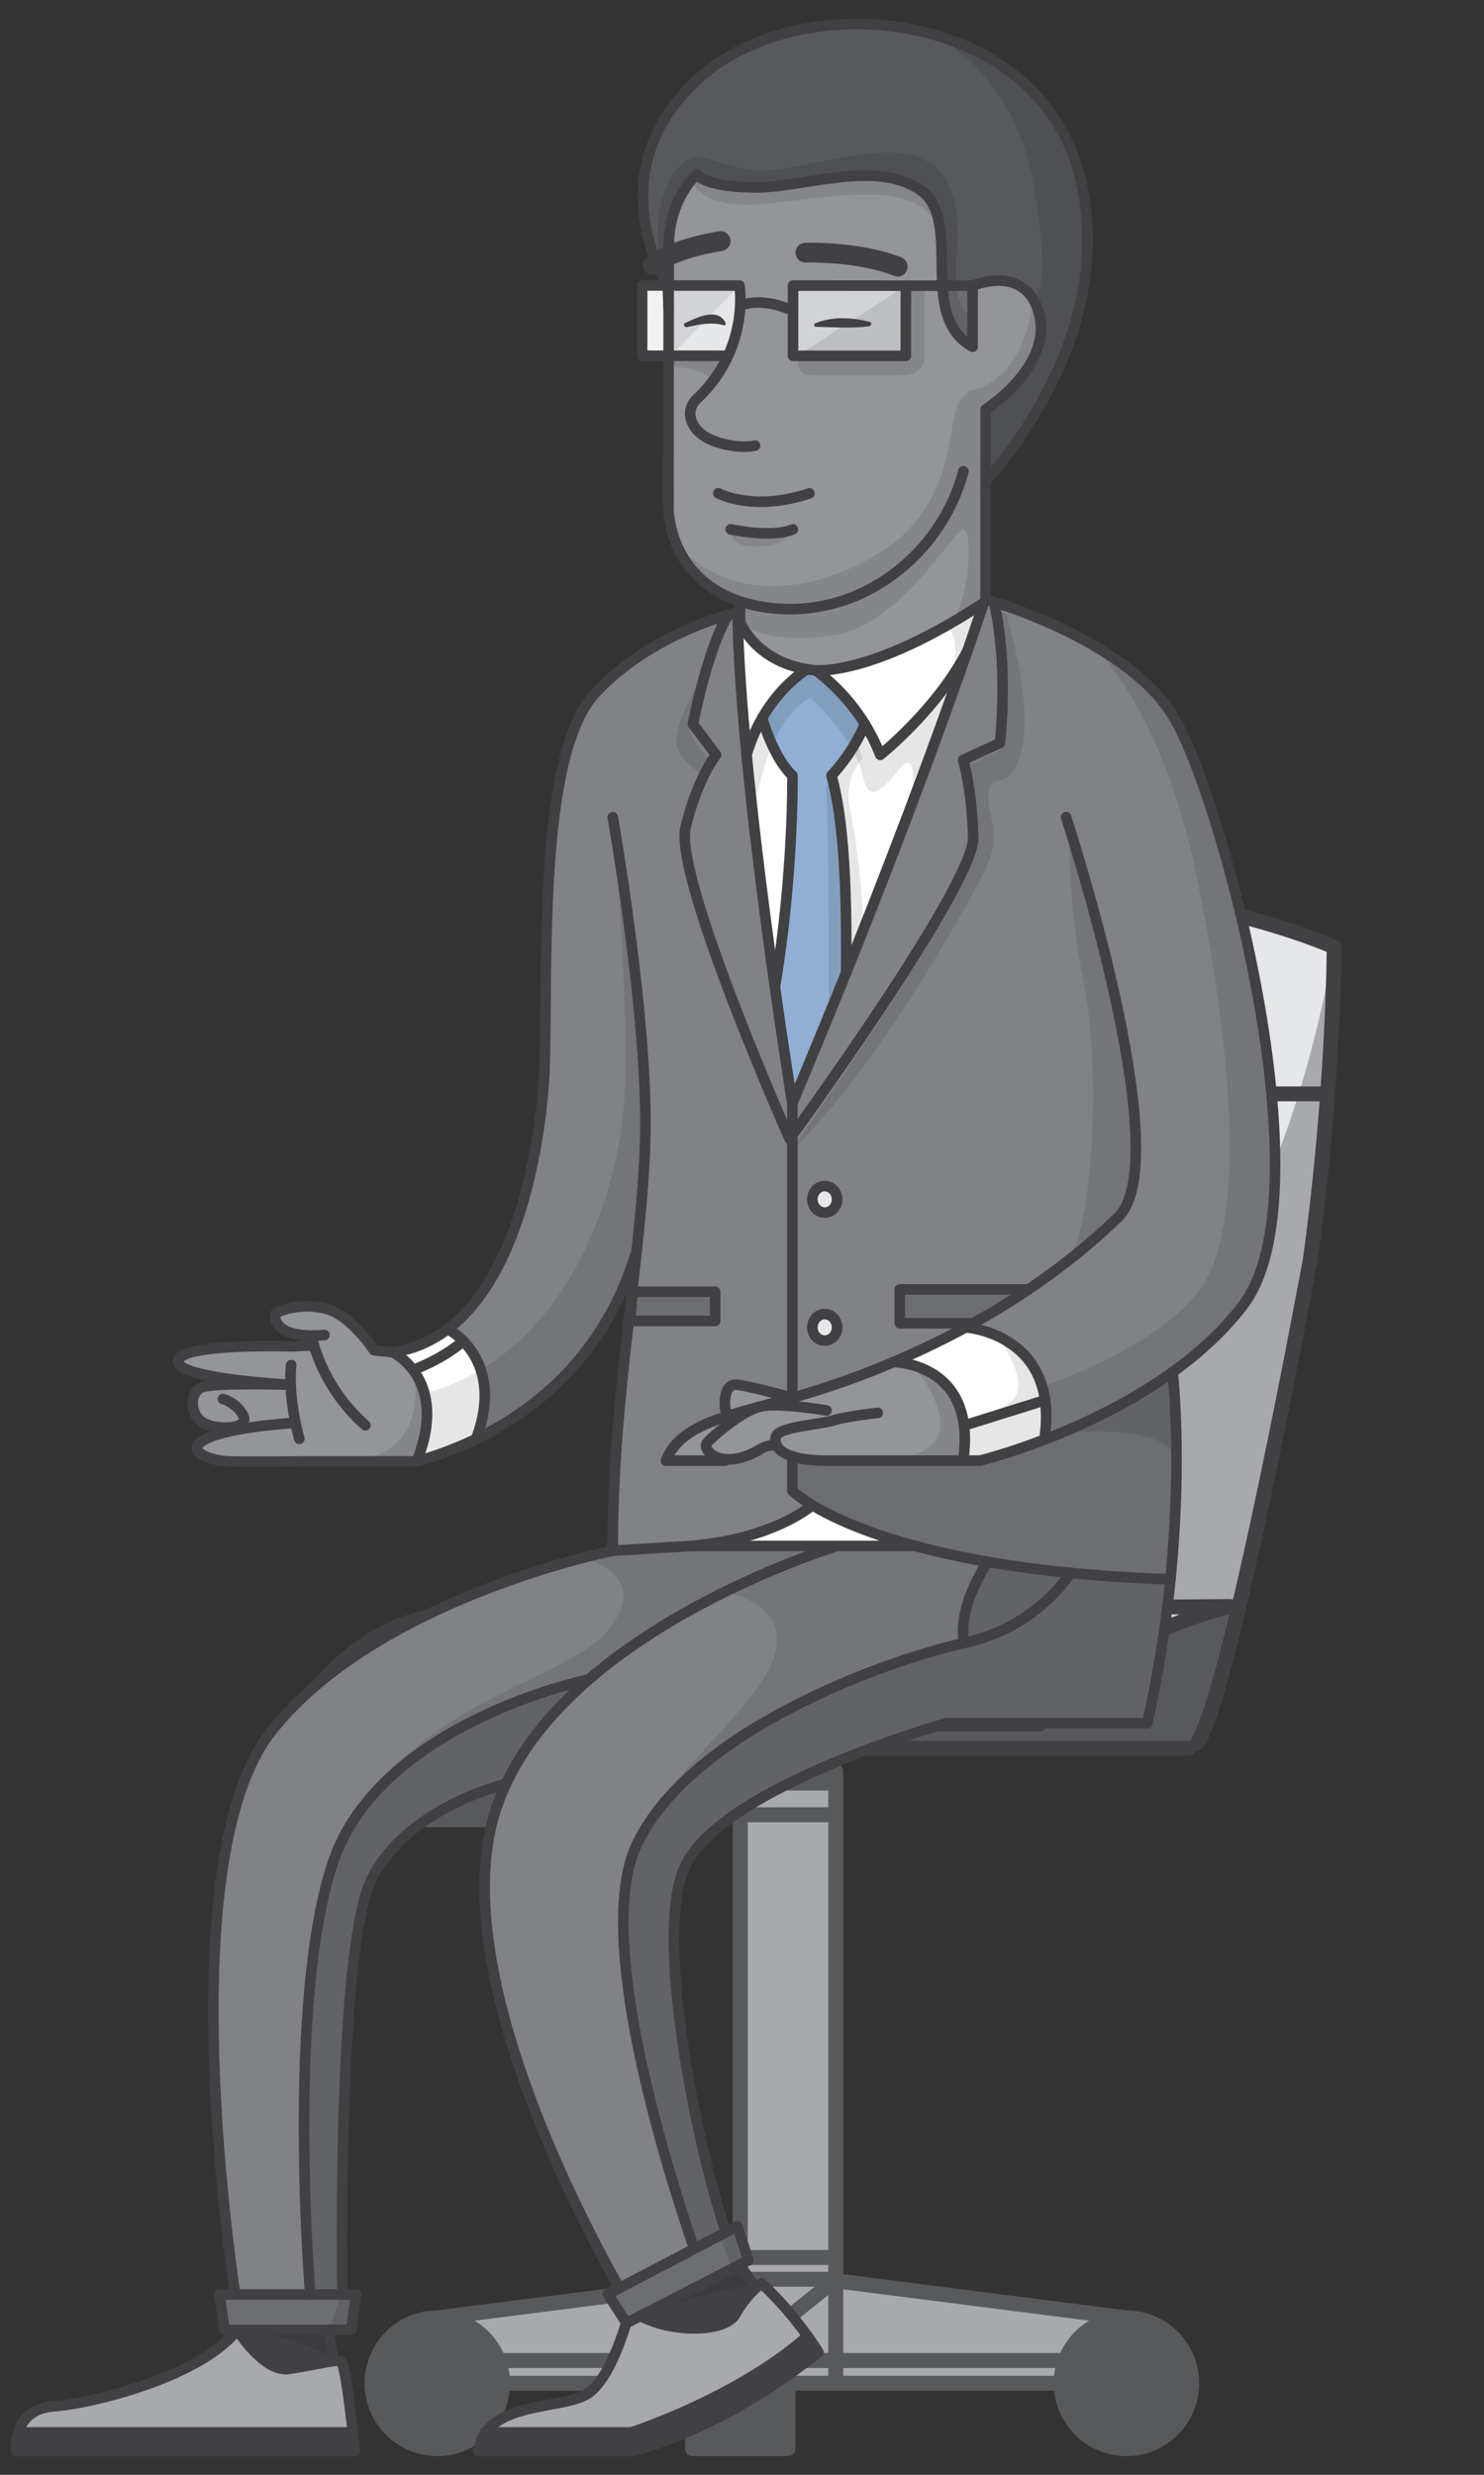 <svg width="300" height="500" viewBox="0 0 300 500" xmlns="http://www.w3.org/2000/svg"><rect x="0" y="0" width="300" height="500" fill="#333333" stroke="none"/><title>character-5-sitting-blinking</title><g fill="none" fill-rule="evenodd"><path d="M269.702 191.321s-.024 12.417-1.391 30.664l-1.277-.042H142.352l-1.222-.09c1.354-18.175 1.378-30.532 1.378-30.532 2.59-1.039 5.167-2 7.727-2.882 36.51-12.59 70.193-9.901 92.42-5.254 16.79 3.513 27.047 8.136 27.047 8.136zM267.034 222.047l1.277.09c-.713 20.55-17.426 104.262-27.09 130.776L130.165 289.98c4.747-33.014 6.909-43.466 9.53-67.932h127.34z" fill="#E6E7E8"/><path d="M215.345 476.91c1.864-5.032 6.702-8.617 12.373-8.617 5.85 0 10.814 3.82 12.534 9.097v8.225c-1.72 5.278-6.684 9.097-12.534 9.097-7.284 0-13.188-5.914-13.188-13.21 0-1.615.287-3.163.815-4.593" fill="#58595B"/><path d="M240.252 287.93v37.887H119.574c5.041-11.564 8.98-24.6 12.048-37.887h108.63z" fill="#E6E7E8"/><path d="M168.96 460.806l58.758 7.488c-5.67 0-10.509 3.583-12.373 8.615H168.96v-16.103zM168.96 476.91h46.385a13.247 13.247 0 0 0-.815 4.593h-45.57v-4.594z" fill="#A7A9AC"/><path fill="#A7A9AC" d="M159.305 481.503h9.656v-4.593h-9.656zM168.96 460.806v16.103h-9.655v-8.615l9.29-7.536zM168.96 456.087v4.4h-19.318v-4.4h.005zM168.96 366.646v89.44H149.643v-89.44H168.925zM168.96 360.24v6.406H149.643v-6.407h19.283z"/><path fill="#58595B" d="M168.96 353.238v7.001h-19.318v-7z"/><path fill="#A7A9AC" d="M168.596 460.758l-9.292 7.535H139.99l9.652-7.805h16.838z"/><path fill="#58595B" d="M159.304 481.503v13.21H139.99v-26.42h19.314v8.616zM112.782 353.238h56.779v-4.917h-56.779z"/><path d="M149.642 460.488l-9.652 7.805v8.616h-39.215c-1.863-5.031-6.7-8.616-12.371-8.616l61.238-7.805zM139.99 476.91v4.593h-38.4c0-1.616-.287-3.164-.814-4.594h39.214z" fill="#A7A9AC"/><path fill="#58595B" d="M101.591 360.24v7.409H84.807v-7.41h10.718zM100.776 476.91c.527 1.429.815 2.977.815 4.593 0 7.295-5.904 13.209-13.188 13.209-7.283 0-13.187-5.914-13.187-13.21 0-7.295 5.904-13.209 13.187-13.209 5.67 0 10.509 3.585 12.373 8.616"/><path d="M256.303 239.48c-36.235 59.663-46.318 72.022-131.685 73.275l-5.044 13.062 123.56 26.554 23.12-99.886-9.951-13.005z" fill="#A7A9AC"/><path d="M246.947 254.507s13.833-14.952 22.755-63.186c0 0-1.39 48.122-4.826 63.19l-17.929-.004z" fill="#A7A9AC"/><path d="M101.591 481.503c0 7.295-5.904 13.21-13.187 13.21-7.284 0-13.188-5.915-13.188-13.21 0-7.295 5.904-13.21 13.188-13.21 7.283 0 13.187 5.915 13.187 13.21zM149.642 460.488h19.32V357.92h-19.32zM214.532 481.503c0 7.295 5.905 13.21 13.188 13.21s13.187-5.915 13.187-13.21c0-7.295-5.904-13.21-13.187-13.21-7.283 0-13.188 5.915-13.188 13.21zM227.72 468.293l-61.239-7.805M159.302 481.503h55.23M101.591 481.503h38.401M139.993 494.712h19.309v-26.418h-19.309zM139.993 468.293l9.65-7.805-61.24 7.805M159.302 468.293l9.625-7.805" stroke="#58595B" stroke-width="3.025" stroke-linecap="round" stroke-linejoin="round"/><path stroke="#58595B" stroke-width="3.025" stroke-linecap="round" stroke-linejoin="round" d="M168.927 360.242h-84.12v7.405h16.784v-7.405M149.647 366.647h19.28M149.647 456.085h19.315M100.77 476.909h39.223M168.962 460.488v21.015M159.304 476.909h56.05"/><path d="M142.352 221h124.684" stroke="#414042" stroke-width="3" stroke-linecap="round" stroke-linejoin="round"/><path d="M119.574 325.817h120.678c-22.587 7.205-30.164 22.504-30.164 22.504H59.031s11.39-22.504 35.367-22.504h25.176z" fill="#D1D3D4"/><path d="M249.451 324.695l-7.538 28.543H168.96v-4.917h41.127s7.577-15.299 30.164-22.504" fill="#58595B"/><path stroke="#414042" stroke-width="3" stroke-linecap="round" stroke-linejoin="round" d="M112.782 348.321v4.916h127.47M248.648 324.566l-154.25 1.25c-23.977 0-35.366 22.505-35.366 22.505h151.056s10.19-16.647 38.56-23.755z"/><path d="M241.999 352.221c6.763-9.723 22.88-97.713 22.88-97.713 4.77-34.36 4.825-63.187 4.825-63.187s-59.9-27.019-127.194 0c0 0 0 48.503-21.314 132.87" stroke="#414042" stroke-width="3" stroke-linecap="round" stroke-linejoin="round"/><g><path d="M185.032 312.345h-45.434c16.678-1.393 24.363-8.02 24.614-8.239 3.688 2.221 10.215 5.377 20.82 8.24zM198.054 121.059l.976.271c-.32.973-1.478 4.48-3.452 10.152-6.164 11.924-17.64 21.04-17.64 21.04a37.71 37.71 0 0 0-3.116-6.254c-4.814-7.797-10.925-11.497-10.925-11.497s11.41 1.404 34.157-13.712" fill="#FFF"/><path d="M195.577 131.482c-4.344 12.5-12.633 35.515-24.517 65.035.16-16.234-.428-30.897-2.979-39.809 0 0 4.435-4.604 6.741-10.44a37.71 37.71 0 0 1 3.116 6.253s11.475-9.115 17.64-21.04M160.198 156.708s.246 19.886-3.447 42.105l-.182.027c-1.883-13.34-4.11-30.417-5.64-46.409.853-2.836 1.947-5.27 3.143-7.349.08.284 2.263 8 6.126 11.626" fill="#FFF"/><path d="M163.897 134.771s-5.53 2.814-9.825 10.307v.004c-1.196 2.078-2.29 4.513-3.143 7.349-.945-9.864-1.623-19.31-1.794-27.207.32.768 3.768 8.378 14.762 9.547M93.679 270.961c2.882 2.953 6.559 9.158 2.561 19.753v.004a71.973 71.973 0 0 1-12.008 4.54c.047-.123.096-.246.145-.363 3.586-9.153 1.568-14.872-.881-18.119 0 0 5.496-1.896 10.183-5.815" fill="#FFF"/><path d="M91.09 268.873c.294.17 1.372.838 2.588 2.088-4.685 3.919-10.182 5.815-10.182 5.815-1.895-2.515-4.046-3.55-4.046-3.55 4.339-.658 8.064-2.382 11.262-4.845l.378.492zM211.263 282.89c.325 2.286.315 4.923-.144 7.967v.006c-7.616 2.926-13.017 4.24-13.017 4.24h-3.4c.4-2.73.428-5.084.171-7.113l.171-.027 16.22-5.073zM211.263 282.89l-16.219 5.073-.17.027c-1.576-12.586-13.904-12.8-14.224-12.805a171.969 171.969 0 0 0 14.565-7.007s14.094.903 16.048 14.712" fill="#FFF"/><path d="M67.367 477.04v.005c-1.884.251-5.122.95-8.902 1.56-5.091.821-10.508-7.888-10.508-7.888h18.476l.934 6.323zM152.593 461.96l.3.245a20.579 20.579 0 0 0-4.2 5.33c-2.055 3.722-12.847 3.829-19.24.368l20.035-10.301c.106.145 1.872 2.467 3.105 4.358M163.257 471.988c1.398 1.95 2.188 3.247 2.188 3.247-20.2 16.18-37.61 19.966-37.61 19.966H96.7c.224-1.501.741-2.734 1.477-3.76h29.413s21.571-6.969 35.667-19.453M71.728 495.2H3.286s-.208-1.778.4-3.758h67.439l.202-.022c.246 2.216.4 3.78.4 3.78" fill="#414042"/><path d="M153.949 461.346c3.987 3.598 7.285 7.812 9.308 10.642-14.095 12.485-35.668 19.453-35.668 19.453H98.178c4.259-5.965 15.835-4.94 20.462-7.743 3.874-2.35 6.67-10.129 7.951-14.37l.033-.021.027.038 2.801-1.442c6.394 3.46 17.186 3.353 19.24-.368a20.641 20.641 0 0 1 4.2-5.33c.641-.577 1.057-.86 1.057-.86M71.327 491.42l-.202.021H3.69c.71-2.322 2.542-4.928 7.152-5.281 8.54-.657 30.053-6.242 37.114-15.443 0 0 5.417 8.71 10.509 7.887 3.778-.608 7.017-1.308 8.901-1.56.656-.096 1.148-.127 1.447-.085.81.118 1.927 9.148 2.513 14.46" fill="#A7A9AC"/><path fill="#6D6E71" d="M149.487 457.602l-20.035 10.301-2.801 1.441-.027-.036-3.747-5.821 2.327-1.218 15.173-7.934 6.394-3.343 2.258-1.18 2.289 6.846zM62.719 463.572h9.259l-.987 7.146H45.374l-.988-7.146h3.149z"/><path d="M236.608 319.09c-.885 8.848-2.343 18.673-4.675 29.049H191.35s-45.8 12.816-53.028 29.247c-6.009 13.675 2.247 54.97 8.342 73.402l.107.203-6.394 3.344-.123-.236c-6.11-17.888-20.024-63.048-11.619-81.231 10.595-22.924 49.966-37.3 66.265-40.915 10.711-2.376 17.463-8.447 21.604-14.155v-.006c6.078.598 12.76 1.047 20.104 1.298" fill="#6D6E71"/><path d="M216.504 317.792v.006c-4.142 5.708-10.892 11.78-21.604 14.155-.95-5.569 1.686-11.593 4.75-16.414 5.016.87 10.615 1.64 16.854 2.253" fill="#6D6E71"/><path d="M102.282 360.421c3.736-8.01 9.718-15 16.614-20.981 20.97-18.203 50.327-27.094 50.327-27.094h15.809c4.205 1.137 9.051 2.226 14.618 3.192-3.064 4.823-5.7 10.846-4.75 16.416-16.3 3.614-55.67 17.99-66.264 40.914-8.406 18.182 5.508 63.342 11.619 81.231l.122.235-15.173 7.935-.166-.31c-9.547-17.028-33.414-63.891-25.473-94.073a44.525 44.525 0 0 1 2.711-7.465h.006z" fill="#808285"/><path d="M118.816 339.35l.08.09c-6.896 5.98-12.879 12.971-16.614 20.98h-.005c-.598.14-19.823 4.79-27.097 19.102-6.425 12.644-6.148 69.306-5.966 83.634v.417h-6.495c-.15-1.833-4.772-59.803 4.648-87.458 9.57-28.099 51.449-36.765 51.449-36.765" fill="#6D6E71"/><path d="M139.598 312.345h29.625s-29.358 8.891-50.327 27.096l-.08-.091s-41.88 8.666-51.449 36.765c-9.42 27.655-4.798 85.625-4.648 87.458H47.535c-1.948-13.196-12.115-88.91 7.2-113.629 21.188-27.111 69.135-36.642 69.135-36.642l12.36-.754a70.628 70.628 0 0 0 3.357-.203h.011z" fill="#808285"/><path d="M164.212 304.106c-2.888-1.747-4.034-2.915-4.034-2.915v-6.948c1.595.524 3.842.86 6.922.86h31.002s5.402-1.314 13.017-4.24c7.504-2.883 17.164-7.337 25.932-13.649 0 0 2.034 17.098-.443 41.876-7.343-.251-14.025-.7-20.104-1.298-6.239-.614-11.838-1.383-16.854-2.253-5.567-.967-10.413-2.057-14.619-3.194-10.604-2.862-17.131-6.018-20.819-8.239M181.893 260.505h26.023a153.216 153.216 0 0 1-11.191 6.84h-14.832v-6.84z" fill="#6D6E71"/><path d="M169.223 268.179c0-1.485-1.12-2.686-2.502-2.686-1.382 0-2.504 1.201-2.504 2.686 0 1.48 1.122 2.675 2.504 2.675s2.502-1.196 2.502-2.675zm0-25.867c0-1.479-1.12-2.68-2.502-2.68-1.382 0-2.504 1.201-2.504 2.68 0 1.48 1.122 2.68 2.504 2.68s2.502-1.2 2.502-2.68zm25.992 25.867a171.673 171.673 0 0 1-14.565 7.006h-.006a172.023 172.023 0 0 1-16.042 5.911c-1.505.47-2.984.902-4.424 1.308 0 0-.598-.165-1.538-.415l1.538-.401v-52.252c4.62-6.376 36.787-51.097 36.558-60.16-.246-9.76-2.034-15.624-2.034-15.624l7.45-3.455c1.725-18.236-1.27-28.51-1.27-28.51 6.298 1.98 27.78 9.553 36.142 22.877 9.853 15.693 31.531 96.54 14.288 119.213-3.982 5.234-8.96 9.73-14.261 13.537-8.768 6.312-18.428 10.765-25.932 13.648v-.005c.459-3.043.47-5.681.144-7.966-1.954-13.81-16.048-14.712-16.048-14.712zm1.51-.834c3.698-2.05 7.45-4.324 11.191-6.84h-26.023v6.84h14.832z" fill="#808285"/><path d="M200.882 121.587s2.995 10.274 1.27 28.51l-7.45 3.455s1.788 5.863 2.034 15.624c.23 9.063-31.937 53.784-36.559 60.16v-6.446a1681.013 1681.013 0 0 0 10.882-26.373c11.886-29.519 20.174-52.534 24.518-65.035a637.839 637.839 0 0 0 3.544-10.424s.641.177 1.761.529" fill="#808285"/><path d="M160.178 222.89v6.446c-.358.496-.55.758-.55.758s-23.494-52.881-21.028-62.99c2.46-10.102 6.159-14.582 6.159-14.582l-4.68-6.253c3.394-16.63 7.044-21.921 7.156-22.082l.005-.005c1.186-.348 1.869-.502 1.869-.502v1.48s.01.02.027.064c.17 7.898.848 17.343 1.793 27.207 1.53 15.993 3.757 33.07 5.64 46.408 1.996 14.124 3.609 24.052 3.609 24.052" fill="#808285"/><path fill="#6D6E71" d="M144.556 260.97v5.917h-17.164l.497-5.917z"/><path d="M144.556 266.887v-5.918H127.89l-.497 5.918h17.164zm-15.958-13.19l-.202-.021c-6.308 20.26-20.127 31.211-32.156 37.043v-.005c3.998-10.595.32-16.8-2.562-19.753-1.216-1.25-2.294-1.917-2.588-2.088l-.379-.49c18.317-14.099 19.369-52.402 19.369-52.402.656-20.949-1.314-63.38 10.183-75.87 9.206-10.007 22.185-14.524 26.973-15.923-.114.16-3.763 5.451-7.158 22.08l4.68 6.254S141.06 157 138.6 167.105c-2.466 10.108 21.028 62.99 21.028 62.99l.55-.759v52.252l-1.538.4c-2.39-.646-7.001-1.842-9.532-2.216-3.527-.518-2.663 6.51-1.868 6.258v.005c-6.25 2.003-10.796 4.39-12.6 9.068h11.89l.033-.31c1.82.197 4.253-.272 7.226-2.067 1.003-.608 2.14-.715 3.095-.945.342.908 1.324 1.826 3.294 2.462v6.947s1.147 1.17 4.035 2.916c-.251.218-7.937 6.846-24.615 8.24h-.01c-1.079.09-2.2.16-3.357.202l-12.36.753c-.065-21.792 2.747-41.56 4.727-59.604z" fill="#808285"/><path d="M156.884 291.781c-.955.23-2.092.337-3.095.945-2.972 1.795-5.407 2.264-7.226 2.067-3.01-.31-4.345-2.414-3.656-3.257 1.094-1.346 6.8-6.2 10.434-7.268.032-.01.058-.016.09-.027l.32-.08c2.04-.556 4.19-1.127 6.427-1.757 1.44-.406 2.919-.838 4.424-1.308a172.347 172.347 0 0 0 16.043-5.91h.005c.32.004 12.649.218 14.224 12.804.255 2.029.228 4.384-.171 7.113H167.1c-3.08 0-5.327-.337-6.922-.86-1.97-.636-2.952-1.554-3.294-2.462" fill="#939598"/><path d="M168.081 156.708c2.552 8.912 3.138 23.576 2.979 39.809a1684.56 1684.56 0 0 1-10.882 26.374s-1.613-9.927-3.608-24.051l.18-.027c3.694-22.22 3.449-42.105 3.449-42.105-3.864-3.626-6.046-11.342-6.127-11.626v-.005c4.296-7.492 9.825-10.305 9.825-10.305s6.111 3.7 10.925 11.496c-2.306 5.836-6.74 10.44-6.74 10.44" fill="#90AFD3"/><path d="M158.64 281.988c.94.251 1.538.416 1.538.416-2.237.63-4.388 1.202-6.426 1.757l-.32.08-.091.027c-2.172.587-4.21 1.159-6.1 1.767v-.005c-.796.251-1.66-6.776 1.868-6.259 2.53.375 7.14 1.57 9.531 2.217" fill="#939598"/><path d="M153.34 284.268c-3.634 1.068-9.339 5.922-10.433 7.268-.689.843.646 2.947 3.656 3.257l-.032.31H134.64c1.804-4.677 6.351-7.065 12.6-9.068 1.89-.608 3.928-1.18 6.1-1.767M63.487 271.895c-.379-1.27-.512-2.034-.512-2.034v-.037c-7.552-.048-7.391-3.616-7.391-4.209 0-.661 5.417-2.632 10.508-1.153 5.092 1.48 9.5 8.33 9.5 8.33 2.967.3 3.859.433 3.859.433s2.15 1.036 4.044 3.551c2.45 3.247 4.467 8.966.881 18.119l-.144.363H62.975s-13.465.095-16.753 0c-3.282-.091-9.526-2.04-4.6-4.544 1.436-.732 3.565-1.31 5.865-1.769 5.599-1.104 12.2-1.478 12.2-1.478l.054-.012c-.646-3.15-.896-5.75-.972-7.694l-.23.01s-.03 0-.095-.005c-1.687-.09-24.93-1.452-22.239-5.296 2.204-3.152 23.317-2.447 23.317-2.447.966-.133 2.353-.165 3.965-.128" fill="#939598"/><path d="M47.354 288.273c-1.815.368-4.43.096-6.057-.716-2.957-1.48-3.123-6.242-.497-7.262 2.508-.972 16.368-.566 17.644-.529.064.006.096.006.096.006l.23-.011c.074 1.944.325 4.545.971 7.694l-.053.012s-6.602.374-12.201 1.478l-.133-.672z" fill="#939598"/><path d="M191.731 126.313s3.13 3.966 0 12.729l-14.45 14.607s-6.684-15.3-13.911-17.334c0 0-9.606 4.49-13.268 17.334l1.674 15.945s1.604-23.26 12.01-28.598c0 0 9.055 7.876 10.598 15.752 1.544 7.876 6.747-1.19 8.482-2.464 1.735-1.274 2.674 2.968.402 11.193l15.387-43.081-6.924 3.917z" fill="#000" opacity=".1"/><path d="M167.542 205.765s.113-37.803-.553-46.614l6.27-8.811 1.126 2.937s-3.954 3.605-2.54 10.28c1.415 6.674 3.119 21.226 2.533 26.966l-6.836 15.242zM203.363 123.905s5.388 17.09 3.252 27.103c-2.134 10.012-6.67 4.405-6.804 9.611-.133 5.207 3.158 7.876-1.156 16.153-4.314 8.277-21.855 39.82-39.103 56.155 0 0 31.986-44.94 35.455-56.554 3.47-11.615-.475-21.03-.475-21.03l7.68-3.801s.803-16.894-1.39-28.072l2.541.435zM141.816 137.043s-4.981 7.824-5.115 12.496c-.134 4.672 5.294 5.719 5.115 8.066l2.08-3.346s-4.858-5.42-4.492-7.54c.366-2.12 2.412-9.676 2.412-9.676M124.187 166.95s3.398 40.601 1.82 57.69c-1.577 17.087-11.397 49.105-40.288 56.948l-2.223-4.812s4.7 18.538-15.076 18.527h15.812s38.607-10.145 45.452-46.811c0 0 2.087-56.286-5.497-81.543M216.106 166.95s-.344 15.374 2.956 31.502c3.302 16.13 2.241 47.51-2.966 56.116 0 0 12.504-6.611 13.523-19.962 1.017-13.35-8.295-58.153-13.513-67.657" fill="#000" opacity=".1"/><path d="M219.997 129.767s14.642 11.222 22.114 48.286c7.472 37.063 8.806 66.432 2.135 79.782-6.672 13.35-33.566 22.322-33.566 22.322s-2.958-8.612-9.21-10.296c0 0 8.41 10.585 1.883 14.064-6.527 3.481-8.31 4.036-8.31 4.036s-.94-9.332-9.758-11.185c0 0 14.663 17.684-7.218 18.062h20.035s14.676-5.416 18.402-5.456c3.725-.04 20.262-1.493 21.334 6.175l-.786-18.342s18.1-9.289 20.251-32.224c2.153-22.933-8.039-78.9-16.388-92.47-8.348-13.569-11.277-20.262-20.918-22.754M117.769 314.754s14.49 3.295 5.108 14.636c-9.381 11.341-44.392 14.614-55.977 48.158-11.584 33.543-4.174 86.066-4.174 86.066l6.49-.459-2.783 7.562h-15.92s14.357 2.877 16.854 6.322l.003-5.052 3.623-1.27.985-7.147s-3.108-.046-2.814-5.971c.295-5.924-1.573-70.537 8.835-82.018 10.407-11.481 24.294-15.164 24.294-15.164s10.567-23.357 44.238-38.806c0 0 18.19 2.975 6.823 18.993-11.367 16.02-29.771 25.632-27.346 52.865 2.425 27.234 14.247 60.63 14.247 60.63l5.137-2.387 2.653 6.627-17.563 9.035s17.19-6.079 22.113-5.415c4.924.663.577 0 .577 0l-3.69-4.358 1.836-.945-1.835-7.918-2.82 2.049s-15.043-49.124-9.565-69.374c5.478-20.25 52.86-33.272 54.252-33.274 1.393-.002 40.582-.002 40.582-.002l4.677-29.047s-27.199.667-52.744-7.065l-59.993 1.278-6.103 1.451z" fill="#000" opacity=".1"/><path d="M47.956 470.717s5.42 8.71 10.51 7.887c5.093-.822 9.197-1.808 10.347-1.644 1.15.165 2.915 18.24 2.915 18.24H3.288s-.985-8.38 7.553-9.036c8.541-.658 30.054-6.246 37.115-15.447M3.688 491.443h67.437M66.432 470.717l.937 6.323M199.122 121.057s28.049 7.713 37.902 23.408c9.854 15.695 31.531 96.538 14.288 119.214-17.243 22.675-53.209 31.421-53.209 31.421H167.1c-9.368 0-11.014-3.112-10.171-5.002.842-1.891 9.105-2.302 11.57-3.124 2.462-.822 8.94-1.516 8.94-1.516M150.93 152.428c3.941-13.063 12.966-17.655 12.966-17.655s9.36 5.669 14.041 17.746c0 0 11.478-9.112 17.642-21.034" stroke="#414042" stroke-width="2.135" stroke-linecap="round" stroke-linejoin="round"/><path d="M171.058 196.517c.164-16.234-.423-30.897-2.975-39.808 0 0 4.432-4.604 6.741-10.438M154.073 145.075s2.186 7.937 6.128 11.634c0 0 .245 19.882-3.45 42.107M123.872 313.303c-.097-31.716 5.912-59.154 6.568-83.208.656-24.054-6.568-65.006-6.568-65.006M215.51 165.09s22.702 69.032 10.511 80.842c-20.693 20.047-46.64 30.563-61.42 35.164-14.78 4.6-26.744 5.661-29.96 14.004h11.889M237.052 277.216s3.749 31.485-5.12 70.921h-40.584s-45.798 12.816-53.025 29.25c-6.013 13.672 2.248 54.968 8.341 73.4" stroke="#414042" stroke-width="2.135" stroke-linecap="round" stroke-linejoin="round"/><path d="M169.226 312.344s-59.806 18.11-69.66 55.542c-7.944 30.181 15.925 77.046 25.472 94.072M149.106 123.681s-17.351 3.944-28.846 16.432c-11.496 12.488-9.525 54.919-10.183 75.869 0 0-1.45 52.85-30.628 57.243M128.394 253.676c-8.61 27.657-31.21 37.965-44.163 41.585" stroke="#414042" stroke-width="2.135" stroke-linecap="round" stroke-linejoin="round"/><path d="M102.293 360.418s-19.723 4.562-27.112 19.104c-6.425 12.643-6.147 69.305-5.966 83.634M70.993 470.717h-25.62l-.985-7.147h27.59zM151.319 456.656l-24.671 12.687-3.77-5.858 26.15-13.674zM216.504 317.795c-4.139 5.71-10.894 11.782-21.603 14.157-16.302 3.615-55.673 17.992-66.265 40.914-8.404 18.186 5.509 63.344 11.618 81.234M199.65 315.538c-3.063 4.82-5.702 10.847-4.75 16.414" stroke="#414042" stroke-width="2.135" stroke-linecap="round" stroke-linejoin="round"/><path d="M126.591 469.327c-1.28 4.242-4.078 12.021-7.952 14.37-5.42 3.287-20.397 1.315-21.94 11.502h31.137s17.407-3.785 37.607-19.967c0 0-4.764-7.808-11.496-13.885 0 0-2.956 2.02-5.255 6.187-2.054 3.723-12.845 3.83-19.238.37M149.484 457.6s1.838 2.411 3.112 4.358" stroke="#414042" stroke-width="2.135" stroke-linecap="round" stroke-linejoin="round"/><path d="M97.974 491.443h29.618s21.573-6.972 35.667-19.457M180.644 275.187s16.985.069 14.059 19.914M195.217 268.176s19.15 1.227 15.9 22.684M91.01 268.832s11.216 6.014 5.23 21.882M167.099 284.965s-10.038-1.734-13.667-.723c-3.628 1.011-9.418 5.94-10.524 7.294-1.107 1.354 3 5.956 10.882 1.19 1.02-.616 2.169-.723 3.138-.957" stroke="#414042" stroke-width="2.135" stroke-linecap="round" stroke-linejoin="round"/><path d="M160.177 282.403s-7.545-2.108-11.071-2.63c-3.527-.52-2.66 6.51-1.864 6.26M63.49 271.895c-1.607-.036-3-.007-3.966.127 0 0-21.115-.705-23.32 2.447-2.79 3.99 22.335 5.305 22.335 5.305s-15.109-.501-17.737.52c-2.627 1.02-2.463 5.785.493 7.263 2.956 1.48 9.197 1.16 7.883-1.519-1.314-2.678-4.105-3.384-4.105-3.384" stroke="#414042" stroke-width="2.135" stroke-linecap="round" stroke-linejoin="round"/><path d="M59.69 287.468s-13.139.743-18.065 3.246c-4.927 2.504 1.313 4.453 4.597 4.546 3.285.095 16.75 0 16.75 0h21.259c.05-.123.099-.245.146-.367 6.364-16.24-4.929-21.669-4.929-21.669s-.887-.135-3.858-.432M75.59 272.792s-4.406-6.85-9.496-8.329c-5.091-1.478-10.51.493-10.51 1.15 0 .658-.194 4.931 10.003 4.11M62.976 269.863s1.74 10.047 10.886 18.098M58.868 275.8s-.822 5.674 1.641 14.914M195.042 287.961l16.223-5.069M83.498 276.779s5.497-1.9 10.178-5.82M118.818 339.35s-41.883 8.668-51.45 36.766-4.642 87.499-4.642 87.499M199.122 121.057s-13.672 42.021-38.946 101.833c0 0-10.612-65.36-11.07-99.209M160.177 222.89v58.697" stroke="#414042" stroke-width="2.135" stroke-linecap="round" stroke-linejoin="round"/><path d="M200.881 121.586s2.998 10.275 1.273 28.513l-7.451 3.451s1.785 5.865 2.031 15.627c.247 9.76-37.107 60.918-37.107 60.918s-23.491-52.884-21.027-62.99c2.462-10.104 6.16-14.586 6.16-14.586l-4.683-6.248c3.448-16.894 7.165-22.09 7.165-22.09M196.727 267.346h-14.835v-6.84h26.025M127.395 266.884h17.164v-5.915h-16.672zM169.226 242.311c0 1.48-1.122 2.681-2.504 2.681s-2.503-1.2-2.503-2.681c0-1.48 1.12-2.681 2.503-2.681 1.382 0 2.504 1.2 2.504 2.681zM169.226 268.176c0 1.48-1.122 2.68-2.504 2.68s-2.503-1.2-2.503-2.68c0-1.48 1.12-2.681 2.503-2.681 1.382 0 2.504 1.2 2.504 2.681zM160.177 294.242v6.946s15.555 15.84 76.432 17.902" stroke="#414042" stroke-width="2.135" stroke-linecap="round" stroke-linejoin="round"/><path d="M164.218 304.1s-8.674 7.73-27.985 8.447l-12.361.755s-47.952 9.53-69.137 36.642c-19.313 24.716-9.148 100.431-7.2 113.626M139.59 312.344h45.695" stroke="#414042" stroke-width="2.135" stroke-linecap="round" stroke-linejoin="round"/></g><g><path d="M218.188 35.25c8.635 33.289-18.936 61.922-18.936 61.922l.01-14.455s13.492-8.656 10.835-19.155c-2.653-10.498-13.482-5.836-13.482-5.836l-6.094-.006c-.475-7.53.848-15.913-4.718-19.495-9.318-6.008-23.477-.187-33.634-.359-10.156-.175-11.32-2.674-11.32-2.674s-5.668 4.992-5.672 14.657v1.806c-.897.405-1.746.86-2.498 1.36-3.101-7.662-6.623-23.446 8.587-37.187 21.001-18.977 68.287-13.867 76.922 19.422" fill="#58595B"/><path d="M147.12 72.015a27.607 27.607 0 0 0 2.525-10.316s3.89-1.671 9.606.662h1.057l-.006 9.532 22.822.016.01-14.194 7.387.005c.32 5.084 1.451 9.773 6.084 12.33l.01-12.324s10.83-4.661 13.482 5.836c2.657 10.499-10.834 19.155-10.834 19.155l-.011 14.455-.016 24.365c-23.077 15.322-34.648 13.885-34.648 13.885-11.138-1.197-14.634-8.912-14.959-9.692-.01-.529-.021-1.052-.027-1.565V121.5c-14.43-4.774-14.463-18.54-14.463-18.67l.021-30.954 11.656.005.304.133z" fill="#939598"/><path d="M196.616 57.726l-.011 12.325c-4.633-2.558-5.764-7.247-6.084-12.33l6.095.005z" fill="#6D6E71"/><path d="M135.176 51.654V49.85c.006-9.664 5.674-14.658 5.674-14.658s1.163 2.5 11.32 2.676c10.156.17 24.314-5.65 33.633.357 5.567 3.584 4.243 11.967 4.718 19.497l-7.387-.006-22.82-.016-.006 4.661h-1.057c-5.716-2.333-9.606-.661-9.606-.661.112-2.457-.155-4.01-.155-4.01l-14.319-.006c.005-2.365.005-4.422.005-6.029" fill="#939598"/><path fill="#D1D3D4" d="M183.134 57.715l-.01 14.193-22.82-.016.004-9.532.006-4.661zM149.49 57.688s.267 1.554.155 4.011a27.61 27.61 0 0 1-2.524 10.316l-.304-.134-11.656-.004c.005-3.28.005-6.494.005-9.447.006-1.677.006-3.273.006-4.747l14.318.005z"/><path d="M134.984 57.683l.182 4.747c0 2.953 0 6.168-.005 9.446l-5.359-.004.01-14.194 5.172.005z" fill="#F1F2F2"/><path d="M135.172 56.522s-3.189-12.007 4.812-20.42c0 0 .352 6.715 16.185 4.935 15.833-1.78 32.43-4.939 34.094 7.676 0 0-1.787 16.177 6.343 20.626l.01-4.896s-4.156-1.99-3.267-11.986c.89-9.997.001-18.897-9.429-21.21-9.428-2.314-24.905 4.628-33.445 2.848-8.538-1.78-9.962-4.273-13.875.356-3.914 4.628-5.167 16.196-1.428 22.071" fill="#000" opacity=".1"/><path d="M188.33 6.878s16.405 7.103 20.497 29.887c4.092 22.783 0 23.648 0 23.648s-1.118 15.867-12.211 18.359c0 0-3.088.645-3.978 6.553-.89 5.907-2.395 16.41-11.16 23.707-8.765 7.297-30.47 16.342-44.7.962 0 0 2.168 7.607 12.825 11.51l-.001 4.162s4.254 4.726 18.486 2.768c14.232-1.959 24.817-21.809 26.729-21.495 1.912.313 1.157 14.327-2.467 18.89l7.582-4.291-.061-25.04s13.375-13.97 18.726-36.14c5.351-22.17-.772-43.85-30.266-53.48M135.162 71.873v2.085s8.033.222 8.76 3.297l2.895-5.374-11.655-.008z" fill="#000" opacity=".1"/><path d="M161.194 71.909s-.462 3.748 2.438 3.881c2.9.134 19.5 0 19.5 0s3.813-.154 3.813-3.881V57.726l-3.81-.01-21.94 14.193z" fill="#000" opacity=".1"/><path d="M135.577 71.873l13.913-14.185s.96 8.803-2.304 14.185h-11.61z" fill="#E6E7E8"/><path d="M147.723 106.939s-.191 3.16 3.704 3.428c3.897.267 7.542-.428 8.855-3.418 0 0-8.55 2.035-12.559-.01" fill="#000" opacity=".1"/><path d="M152.633 90.014c-2.165.665-9.658-.008-12.153-3.674-2.495-3.667.671-5.997.671-5.997 10.498-10.155 8.34-22.653 8.34-22.653l-19.678-.014-.01 14.194 17.015.011M149.646 61.697s3.888-1.67 9.607.666" stroke="#414042" stroke-width="2.135" stroke-linecap="round" stroke-linejoin="round"/><path d="M145.677 48.713s-9.31 1.333-13.729 4.832M162.828 51.046s10.823-.334 18.65 2.833" stroke="#414042" stroke-width="3.997" stroke-linecap="round" stroke-linejoin="round"/><path d="M145.212 99.663s7.095 3.837 18.42.013M149.603 121.505l-.003 4.16s3.25 8.498 14.99 9.756c0 0 11.571 1.435 34.644-13.881l.027-38.824s13.494-8.654 10.838-19.152c-2.658-10.498-13.484-5.84-13.484-5.84l-.008 12.329c-11.485-6.34-1.481-25.825-10.802-31.83-9.32-6.004-23.478-.183-33.635-.356-10.156-.175-11.32-2.674-11.32-2.674s-5.666 4.993-5.673 14.658l-.037 52.98s-.042 17.576 20.632 20.006c18.384 2.163 34.643-10.97 38.984-27.628" stroke="#414042" stroke-width="2.135" stroke-linecap="round" stroke-linejoin="round"/><path stroke="#414042" stroke-width="2.135" stroke-linecap="round" stroke-linejoin="round" d="M183.122 71.907l-22.816-.015.01-14.195 22.816.018zM147.724 106.939s8.29 1.848 12.556.008"/><path d="M135.168 62.43l-.185-4.75s-14.72-22.873 6.28-41.852c21.004-18.978 68.29-13.869 76.924 19.42 8.635 33.289-18.936 61.925-18.936 61.925M183.132 57.714l13.484.01" stroke="#414042" stroke-width="2.135" stroke-linecap="round" stroke-linejoin="round"/><path d="M164.927 66.024c3.546.081 7.199.35 10.726-.093.482-.06.686-.788.124-.92-3.654-.872-7.399-1.142-10.947.3-.361.147-.34.703.097.713M138.827 66.095c2.515-.553 5.027-1.093 7.554-.367.253.072.4-.197.311-.405-1.476-3.404-5.968-1.094-8.212-.051-.481.224-.128.928.347.823" fill="#414042"/></g></g></svg>